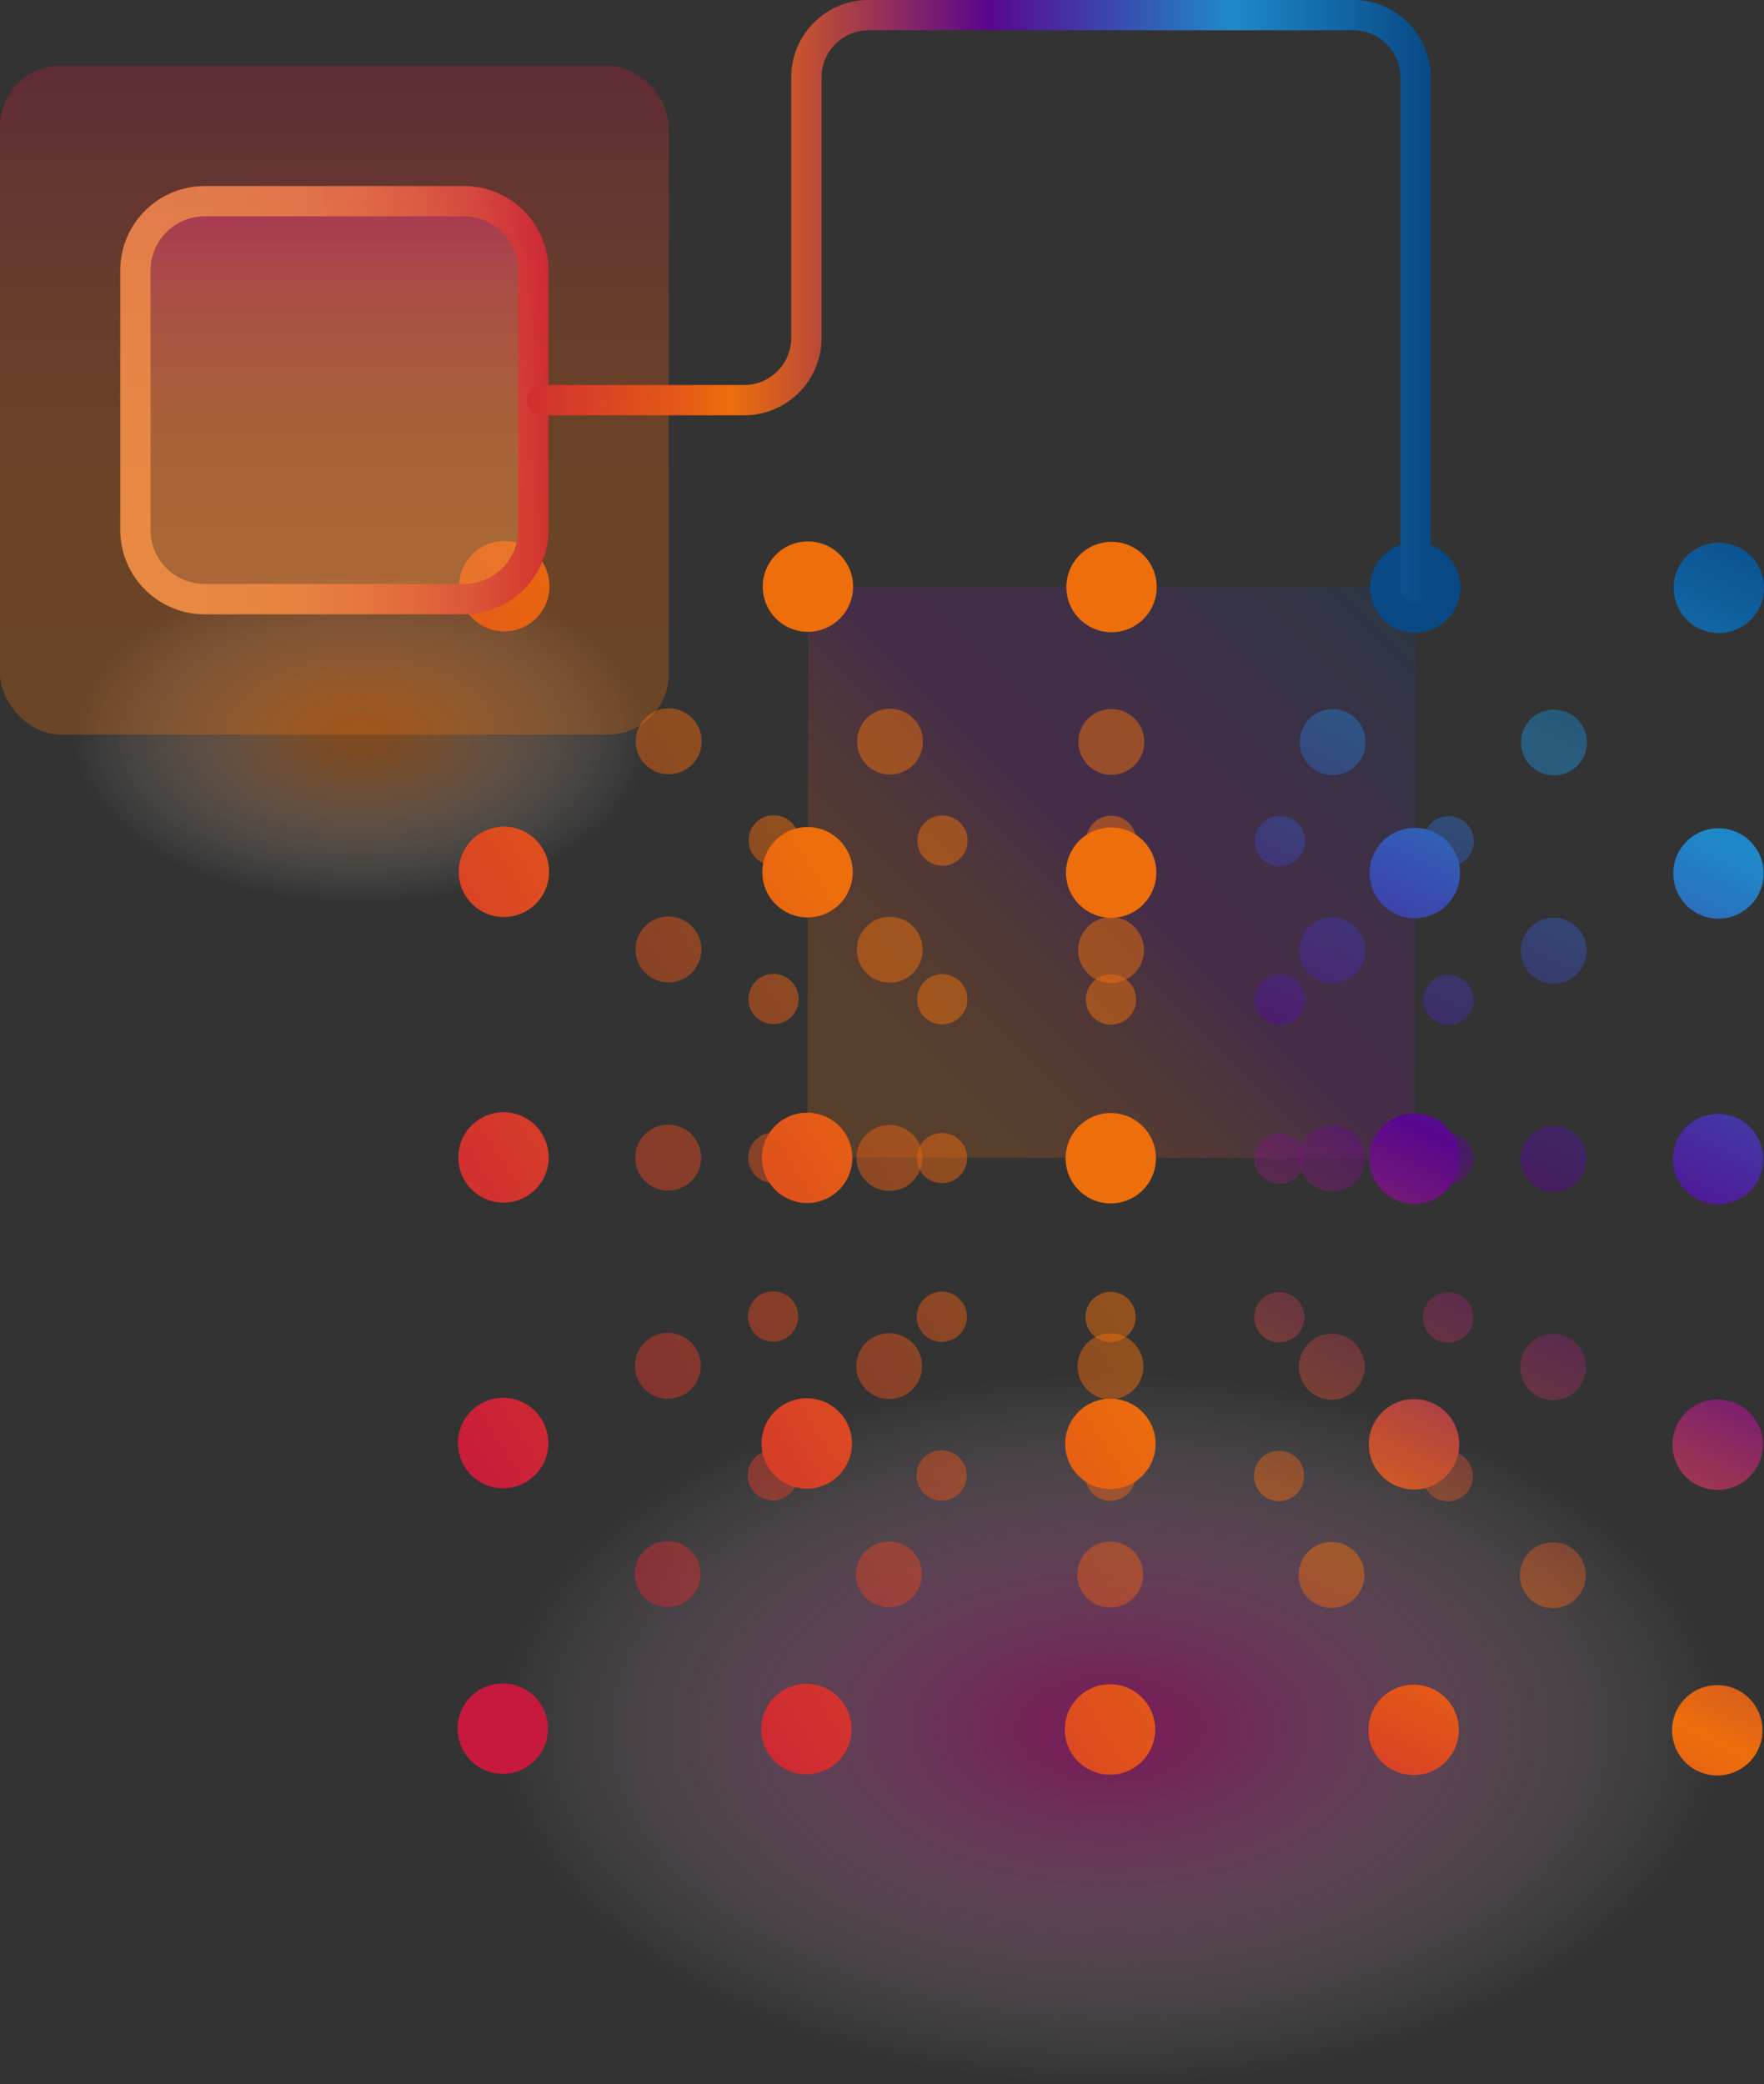 <svg xmlns="http://www.w3.org/2000/svg" xmlns:xlink="http://www.w3.org/1999/xlink" width="334.17" height="394.775" viewBox="0 0 334.17 394.775"><rect x="0" y="0" width="334.17" height="394.775" fill="#333333" stroke="none"/><defs><filter id="b" x="95.237" y="-7879.806" width="230.08" height="32766" filterUnits="userSpaceOnUse" color-interpolation-filters="sRGB"></filter><mask id="a" x="95.237" y="-7879.806" width="230.08" height="32766" maskUnits="userSpaceOnUse"><g style="filter:url(#b)"></g></mask><linearGradient id="c" x1="210.278" y1="327.728" x2="210.278" y2="279.511" gradientUnits="userSpaceOnUse"><stop offset="0.004" stop-color="#fff"></stop><stop offset="0.289" stop-color="#bdbdbd"></stop><stop offset="0.631" stop-color="#737373"></stop><stop offset="0.877" stop-color="#454545"></stop><stop offset="1" stop-color="#333"></stop></linearGradient><radialGradient id="d" cx="-2201.969" cy="237.433" r="95.26" gradientTransform="matrix(0.866, 0.5, -0.866, 0.5, 2322.8, 1309.685)" gradientUnits="userSpaceOnUse"><stop offset="0.11" stop-color="#d4088c"></stop><stop offset="0.247" stop-color="#d9279a" stop-opacity="0.874"></stop><stop offset="0.541" stop-color="#e777c0" stop-opacity="0.552"></stop><stop offset="0.967" stop-color="#fdf5fa" stop-opacity="0.041"></stop><stop offset="1" stop-color="#fff" stop-opacity="0"></stop></radialGradient><radialGradient id="e" cx="-2471.792" cy="131.464" r="44.674" gradientTransform="matrix(0.866, 0.5, -0.866, 0.5, 2322.8, 1309.685)" gradientUnits="userSpaceOnUse"><stop offset="0.094" stop-color="#ed6e0b"></stop><stop offset="0.208" stop-color="#ef7c23" stop-opacity="0.903"></stop><stop offset="0.449" stop-color="#f3a160" stop-opacity="0.651"></stop><stop offset="0.793" stop-color="#fadac1" stop-opacity="0.253"></stop><stop offset="1" stop-color="#fff" stop-opacity="0"></stop></radialGradient><linearGradient id="f" x1="154.764" y1="221.012" x2="266.376" y2="109.4" gradientTransform="translate(375.491 -45.587) rotate(89.922)" gradientUnits="userSpaceOnUse"><stop offset="0.004" stop-color="#ed6e0b"></stop><stop offset="0.119" stop-color="#eb6c0e"></stop><stop offset="0.201" stop-color="#e56617"></stop><stop offset="0.272" stop-color="#da5c27"></stop><stop offset="0.338" stop-color="#cc4e3d"></stop><stop offset="0.4" stop-color="#b93c5a"></stop><stop offset="0.459" stop-color="#a1267c"></stop><stop offset="0.501" stop-color="#8d139b"></stop><stop offset="0.57" stop-color="#86169a"></stop><stop offset="0.668" stop-color="#731e97"></stop><stop offset="0.785" stop-color="#542a92"></stop><stop offset="0.914" stop-color="#293c8b"></stop><stop offset="1" stop-color="#084986"></stop></linearGradient><filter id="h" x="95.237" y="279.511" width="230.08" height="48.217" filterUnits="userSpaceOnUse" color-interpolation-filters="sRGB"></filter><mask id="g" x="95.237" y="279.511" width="230.08" height="48.217" maskUnits="userSpaceOnUse"><g style="mask:url(#a);filter:url(#h)"><polygon points="95.237 327.298 325.318 327.728 274.273 279.565 146.412 279.511 95.237 327.298" style="mix-blend-mode:multiply;fill:url(#c)"></polygon></g></mask><linearGradient id="i" x1="210.278" y1="327.728" x2="210.278" y2="279.511" gradientUnits="userSpaceOnUse"><stop offset="0" stop-color="#d86079"></stop><stop offset="1" stop-color="#f6b480"></stop></linearGradient><linearGradient id="j" x1="46.748" y1="222.521" x2="150.748" y2="156.521" gradientUnits="userSpaceOnUse"><stop offset="0" stop-color="#c7193d"></stop><stop offset="0.5" stop-color="#d94225"></stop><stop offset="1" stop-color="#ed6e0b"></stop></linearGradient><linearGradient id="k" x1="55.945" y1="237.013" x2="159.945" y2="171.013" xlink:href="#j"></linearGradient><linearGradient id="l" x1="65.142" y1="251.505" x2="169.142" y2="185.505" xlink:href="#j"></linearGradient><linearGradient id="m" x1="60.337" y1="243.934" x2="164.337" y2="177.934" xlink:href="#j"></linearGradient><linearGradient id="n" x1="69.534" y1="258.426" x2="173.534" y2="192.426" xlink:href="#j"></linearGradient><linearGradient id="o" x1="78.731" y1="272.918" x2="182.731" y2="206.918" xlink:href="#j"></linearGradient><linearGradient id="p" x1="73.926" y1="265.346" x2="177.925" y2="199.347" xlink:href="#j"></linearGradient><linearGradient id="q" x1="83.123" y1="279.839" x2="187.122" y2="213.839" xlink:href="#j"></linearGradient><linearGradient id="r" x1="92.32" y1="294.331" x2="196.319" y2="228.331" xlink:href="#j"></linearGradient><linearGradient id="s" x1="87.515" y1="286.759" x2="191.514" y2="220.759" xlink:href="#j"></linearGradient><linearGradient id="t" x1="96.712" y1="301.252" x2="200.711" y2="235.252" xlink:href="#j"></linearGradient><linearGradient id="u" x1="105.909" y1="315.744" x2="209.908" y2="249.744" xlink:href="#j"></linearGradient><linearGradient id="v" x1="101.104" y1="308.172" x2="205.103" y2="242.172" xlink:href="#j"></linearGradient><linearGradient id="w" x1="110.301" y1="322.664" x2="214.3" y2="256.665" xlink:href="#j"></linearGradient><linearGradient id="x" x1="119.498" y1="337.157" x2="223.497" y2="271.157" xlink:href="#j"></linearGradient><linearGradient id="y" x1="32.548" y1="200.145" x2="136.547" y2="134.145" xlink:href="#j"></linearGradient><linearGradient id="z" x1="44.61" y1="219.153" x2="148.61" y2="153.153" gradientTransform="translate(250.199 -63.252) rotate(72.03)" xlink:href="#j"></linearGradient><linearGradient id="aa" x1="56.673" y1="238.161" x2="160.673" y2="172.161" gradientTransform="translate(161.026 -107.71) rotate(45)" xlink:href="#j"></linearGradient><linearGradient id="ab" x1="50.371" y1="228.23" x2="154.371" y2="162.23" xlink:href="#j"></linearGradient><linearGradient id="ac" x1="62.434" y1="247.238" x2="166.433" y2="181.238" xlink:href="#j"></linearGradient><linearGradient id="ad" x1="74.496" y1="266.246" x2="178.496" y2="200.246" xlink:href="#j"></linearGradient><linearGradient id="ae" x1="68.194" y1="256.315" x2="172.194" y2="190.315" xlink:href="#j"></linearGradient><linearGradient id="af" x1="80.257" y1="275.323" x2="184.257" y2="209.323" xlink:href="#j"></linearGradient><linearGradient id="ah" x1="86.017" y1="284.4" x2="190.017" y2="218.4" xlink:href="#j"></linearGradient><linearGradient id="ai" x1="98.08" y1="303.408" x2="202.08" y2="237.408" gradientTransform="translate(401.925 56.728) rotate(82.195)" xlink:href="#j"></linearGradient><linearGradient id="aj" x1="110.143" y1="322.416" x2="214.143" y2="256.416" xlink:href="#j"></linearGradient><linearGradient id="ak" x1="103.841" y1="312.485" x2="207.84" y2="246.485" xlink:href="#j"></linearGradient><linearGradient id="al" x1="115.903" y1="331.493" x2="219.903" y2="265.493" gradientTransform="translate(400.077 46.011) rotate(72.03)" xlink:href="#j"></linearGradient><linearGradient id="am" x1="127.966" y1="350.501" x2="231.966" y2="284.501" xlink:href="#j"></linearGradient><linearGradient id="an" x1="10.315" y1="165.111" x2="114.315" y2="99.111" xlink:href="#j"></linearGradient><linearGradient id="ao" x1="26.864" y1="191.189" x2="130.864" y2="125.189" xlink:href="#j"></linearGradient><linearGradient id="ap" x1="43.414" y1="217.267" x2="147.414" y2="151.268" xlink:href="#j"></linearGradient><linearGradient id="aq" x1="34.768" y1="203.643" x2="138.767" y2="137.643" xlink:href="#j"></linearGradient><linearGradient id="ar" x1="51.317" y1="229.721" x2="155.317" y2="163.721" xlink:href="#j"></linearGradient><linearGradient id="as" x1="67.867" y1="255.799" x2="171.867" y2="189.799" gradientTransform="translate(58.267 -54.838) rotate(17.194)" xlink:href="#j"></linearGradient><linearGradient id="at" x1="59.22" y1="242.174" x2="163.22" y2="176.175" xlink:href="#j"></linearGradient><linearGradient id="au" x1="75.77" y1="268.253" x2="179.77" y2="202.253" xlink:href="#j"></linearGradient><linearGradient id="aw" x1="83.673" y1="280.706" x2="187.673" y2="214.706" xlink:href="#j"></linearGradient><linearGradient id="ax" x1="100.223" y1="306.784" x2="204.223" y2="240.784" xlink:href="#j"></linearGradient><linearGradient id="ay" x1="116.772" y1="332.863" x2="220.772" y2="266.863" xlink:href="#j"></linearGradient><linearGradient id="az" x1="108.126" y1="319.238" x2="212.126" y2="253.238" xlink:href="#j"></linearGradient><linearGradient id="ba" x1="124.676" y1="345.316" x2="228.675" y2="279.316" xlink:href="#j"></linearGradient><linearGradient id="bb" x1="141.225" y1="371.394" x2="245.225" y2="305.394" xlink:href="#j"></linearGradient><linearGradient id="bc" x1="162.967" y1="319.164" x2="286.3" y2="71.165" gradientUnits="userSpaceOnUse"><stop offset="0" stop-color="#c7193d"></stop><stop offset="0.226" stop-color="#ed6e0b"></stop><stop offset="0.511" stop-color="#58068e"></stop><stop offset="0.78" stop-color="#1f89c9"></stop><stop offset="1" stop-color="#084986"></stop></linearGradient><linearGradient id="bd" x1="188.611" y1="331.918" x2="311.945" y2="83.918" xlink:href="#bc"></linearGradient><linearGradient id="be" x1="174.921" y1="325.109" x2="298.254" y2="77.109" xlink:href="#bc"></linearGradient><linearGradient id="bf" x1="200.565" y1="337.862" x2="323.898" y2="89.863" xlink:href="#bc"></linearGradient><linearGradient id="bg" x1="186.874" y1="331.054" x2="310.207" y2="83.054" xlink:href="#bc"></linearGradient><linearGradient id="bh" x1="212.518" y1="343.807" x2="335.851" y2="95.807" xlink:href="#bc"></linearGradient><linearGradient id="bi" x1="198.827" y1="336.998" x2="322.161" y2="88.999" xlink:href="#bc"></linearGradient><linearGradient id="bj" x1="224.472" y1="349.751" x2="347.805" y2="101.752" xlink:href="#bc"></linearGradient><linearGradient id="bk" x1="210.781" y1="342.943" x2="334.114" y2="94.943" xlink:href="#bc"></linearGradient><linearGradient id="bl" x1="236.425" y1="355.696" x2="359.758" y2="107.696" xlink:href="#bc"></linearGradient><linearGradient id="bm" x1="163.509" y1="319.434" x2="286.842" y2="71.434" gradientTransform="translate(357.445 -128.632) rotate(82.195)" xlink:href="#bc"></linearGradient><linearGradient id="bn" x1="197.144" y1="336.161" x2="320.477" y2="88.161" xlink:href="#bc"></linearGradient><linearGradient id="bo" x1="179.187" y1="327.231" x2="302.52" y2="79.231" xlink:href="#bc"></linearGradient><linearGradient id="bp" x1="212.822" y1="343.958" x2="336.155" y2="95.958" xlink:href="#bc"></linearGradient><linearGradient id="bq" x1="194.865" y1="335.027" x2="318.198" y2="87.028" xlink:href="#bc"></linearGradient><linearGradient id="br" x1="228.5" y1="351.755" x2="351.833" y2="103.755" xlink:href="#bc"></linearGradient><linearGradient id="bs" x1="210.543" y1="342.824" x2="333.876" y2="94.825" gradientTransform="translate(420.697 -60.987) rotate(72.03)" xlink:href="#bc"></linearGradient><linearGradient id="bt" x1="244.178" y1="359.552" x2="367.511" y2="111.552" xlink:href="#bc"></linearGradient><linearGradient id="bu" x1="226.221" y1="350.621" x2="349.554" y2="102.622" xlink:href="#bc"></linearGradient><linearGradient id="bv" x1="259.856" y1="367.348" x2="383.189" y2="119.349" xlink:href="#bc"></linearGradient><linearGradient id="bw" x1="210.502" y1="342.804" x2="333.835" y2="94.805" xlink:href="#bc"></linearGradient><linearGradient id="bx" x1="185.866" y1="330.552" x2="309.199" y2="82.553" xlink:href="#bc"></linearGradient><linearGradient id="by" x1="232.012" y1="353.501" x2="355.345" y2="105.502" xlink:href="#bc"></linearGradient><linearGradient id="bz" x1="207.376" y1="341.249" x2="330.709" y2="93.25" xlink:href="#bc"></linearGradient><linearGradient id="ca" x1="253.522" y1="364.198" x2="376.855" y2="116.199" xlink:href="#bc"></linearGradient><linearGradient id="cb" x1="228.885" y1="351.946" x2="352.219" y2="103.947" xlink:href="#bc"></linearGradient><linearGradient id="cc" x1="275.031" y1="374.895" x2="398.365" y2="126.896" xlink:href="#bc"></linearGradient><linearGradient id="cd" x1="250.395" y1="362.643" x2="373.728" y2="114.644" xlink:href="#bc"></linearGradient><linearGradient id="ce" x1="296.541" y1="385.592" x2="419.874" y2="137.593" xlink:href="#bc"></linearGradient><linearGradient id="cf" x1="2104.015" y1="-290.804" x2="2179.387" y2="-290.804" gradientTransform="translate(-227.465 -2065.907) rotate(90)" gradientUnits="userSpaceOnUse"><stop offset="0.004" stop-color="#e8975b"></stop><stop offset="0.269" stop-color="#e8945d"></stop><stop offset="0.459" stop-color="#ea8b63"></stop><stop offset="0.625" stop-color="#ed7b6e"></stop><stop offset="0.778" stop-color="#f0657d"></stop><stop offset="0.92" stop-color="#f54991"></stop><stop offset="1" stop-color="#f8359e"></stop></linearGradient><linearGradient id="cg" x1="2066.375" y1="-268.274" x2="2147.487" y2="-268.274" gradientTransform="translate(-2043.591 344.068)" gradientUnits="userSpaceOnUse"><stop offset="0.004" stop-color="#e8975b"></stop><stop offset="0.245" stop-color="#e7945a"></stop><stop offset="0.418" stop-color="#e58b58"></stop><stop offset="0.569" stop-color="#e17b54"></stop><stop offset="0.708" stop-color="#db654f"></stop><stop offset="0.839" stop-color="#d34848"></stop><stop offset="0.961" stop-color="#ca2640"></stop><stop offset="1" stop-color="#c7193d"></stop></linearGradient><linearGradient id="ch" x1="99.782" y1="57.029" x2="271.032" y2="57.029" xlink:href="#bc"></linearGradient><linearGradient id="ci" x1="2078.361" y1="-290.804" x2="2205.041" y2="-290.804" gradientTransform="translate(-227.465 -2065.907) rotate(90)" gradientUnits="userSpaceOnUse"><stop offset="0.004" stop-color="#ed6e0b"></stop><stop offset="0.284" stop-color="#ec6b0d"></stop><stop offset="0.484" stop-color="#e86212"></stop><stop offset="0.659" stop-color="#e1521b"></stop><stop offset="0.82" stop-color="#d73c28"></stop><stop offset="0.97" stop-color="#ca2039"></stop><stop offset="1" stop-color="#c7193d"></stop></linearGradient></defs><g style="isolation:isolate"><ellipse cx="210.278" cy="327.417" rx="116.667" ry="67.358" style="mix-blend-mode:lighten;opacity:0.4;fill:url(#d)"></ellipse><ellipse cx="68.38" cy="139.52" rx="54.714" ry="31.589" style="mix-blend-mode:lighten;opacity:0.4;fill:url(#e)"></ellipse><rect x="156.474" y="107.686" width="108.193" height="115.04" transform="translate(45.08 375.553) rotate(-89.922)" style="opacity:0.2;fill:url(#f)"></rect><g style="mask:url(#g)"><polygon points="95.237 327.298 325.318 327.728 274.273 279.565 146.412 279.511 95.237 327.298" style="opacity:0.7;fill:url(#i)"></polygon></g><path d="M276.65,111.277a8.56,8.56,0,1,1-8.548-8.571A8.56,8.56,0,0,1,276.65,111.277Z" style="fill:#084986"></path><path d="M151.332,159.175a4.757,4.757,0,1,1-4.751-4.763A4.756,4.756,0,0,1,151.332,159.175Z" style="opacity:0.5;fill:url(#j)"></path><path d="M183.3,159.218a4.757,4.757,0,1,1-4.75-4.763A4.757,4.757,0,0,1,183.3,159.218Z" style="opacity:0.5;fill:url(#k)"></path><path d="M215.262,159.262a4.757,4.757,0,1,1-4.75-4.764A4.757,4.757,0,0,1,215.262,159.262Z" style="opacity:0.5;fill:url(#l)"></path><path d="M151.291,189.238a4.757,4.757,0,1,1-4.75-4.764A4.756,4.756,0,0,1,151.291,189.238Z" style="opacity:0.5;fill:url(#m)"></path><path d="M183.256,189.281a4.757,4.757,0,1,1-4.75-4.763A4.756,4.756,0,0,1,183.256,189.281Z" style="opacity:0.5;fill:url(#n)"></path><path d="M215.221,189.324a4.757,4.757,0,1,1-4.75-4.763A4.756,4.756,0,0,1,215.221,189.324Z" style="opacity:0.5;fill:url(#o)"></path><path d="M151.251,219.3a4.757,4.757,0,1,1-4.751-4.763A4.757,4.757,0,0,1,151.251,219.3Z" style="opacity:0.5;fill:url(#p)"></path><path d="M183.215,219.343a4.757,4.757,0,1,1-4.75-4.763A4.757,4.757,0,0,1,183.215,219.343Z" style="opacity:0.5;fill:url(#q)"></path><path d="M215.181,219.387a4.757,4.757,0,1,1-4.751-4.764A4.757,4.757,0,0,1,215.181,219.387Z" style="opacity:0.5;fill:url(#r)"></path><path d="M151.21,249.362a4.757,4.757,0,1,1-4.75-4.763A4.757,4.757,0,0,1,151.21,249.362Z" style="opacity:0.5;fill:url(#s)"></path><path d="M183.175,249.406a4.757,4.757,0,1,1-4.75-4.763A4.757,4.757,0,0,1,183.175,249.406Z" style="opacity:0.5;fill:url(#t)"></path><path d="M215.14,249.449a4.757,4.757,0,1,1-4.75-4.763A4.756,4.756,0,0,1,215.14,249.449Z" style="opacity:0.5;fill:url(#u)"></path><path d="M151.169,279.425a4.757,4.757,0,1,1-4.75-4.763A4.756,4.756,0,0,1,151.169,279.425Z" style="opacity:0.5;fill:url(#v)"></path><path d="M183.134,279.468a4.757,4.757,0,1,1-4.75-4.763A4.756,4.756,0,0,1,183.134,279.468Z" style="opacity:0.5;fill:url(#w)"></path><path d="M215.1,279.511a4.757,4.757,0,1,1-4.75-4.763A4.757,4.757,0,0,1,215.1,279.511Z" style="opacity:0.5;fill:url(#x)"></path><path d="M132.918,140.415a6.239,6.239,0,1,1-6.23-6.247A6.239,6.239,0,0,1,132.918,140.415Z" style="opacity:0.5;fill:url(#y)"></path><circle cx="168.605" cy="140.464" r="6.239" transform="translate(-17.024 257.508) rotate(-72.03)" style="opacity:0.5;fill:url(#z)"></circle><circle cx="210.531" cy="140.52" r="6.239" transform="translate(-37.7 190.025) rotate(-45)" style="opacity:0.5;fill:url(#aa)"></circle><path d="M132.865,179.845a6.239,6.239,0,1,1-6.23-6.247A6.24,6.24,0,0,1,132.865,179.845Z" style="opacity:0.5;fill:url(#ab)"></path><path d="M174.791,179.9a6.239,6.239,0,1,1-6.231-6.247A6.239,6.239,0,0,1,174.791,179.9Z" style="opacity:0.5;fill:url(#ac)"></path><path d="M216.716,179.959a6.239,6.239,0,1,1-6.23-6.248A6.239,6.239,0,0,1,216.716,179.959Z" style="opacity:0.5;fill:url(#ad)"></path><path d="M132.812,219.275a6.239,6.239,0,1,1-6.231-6.247A6.24,6.24,0,0,1,132.812,219.275Z" style="opacity:0.5;fill:url(#ae)"></path><path d="M174.737,219.332a6.239,6.239,0,1,1-6.23-6.247A6.238,6.238,0,0,1,174.737,219.332Z" style="opacity:0.5;fill:url(#af)"></path><path d="M216.663,219.389a6.239,6.239,0,1,1-6.231-6.248A6.239,6.239,0,0,1,216.663,219.389Z" style="fill:url(#r)"></path><path d="M132.759,258.705a6.239,6.239,0,1,1-6.231-6.247A6.24,6.24,0,0,1,132.759,258.705Z" style="opacity:0.5;fill:url(#ah)"></path><circle cx="168.445" cy="258.753" r="6.239" transform="translate(-110.787 390.497) rotate(-82.195)" style="opacity:0.5;fill:url(#ai)"></circle><path d="M216.609,258.818a6.239,6.239,0,1,1-6.23-6.247A6.238,6.238,0,0,1,216.609,258.818Z" style="opacity:0.5;fill:url(#aj)"></path><path d="M132.705,298.135a6.239,6.239,0,1,1-6.23-6.247A6.237,6.237,0,0,1,132.705,298.135Z" style="opacity:0.5;fill:url(#ak)"></path><circle cx="168.392" cy="298.183" r="6.239" transform="translate(-167.198 366.365) rotate(-72.03)" style="opacity:0.5;fill:url(#al)"></circle><path d="M216.556,298.248a6.239,6.239,0,1,1-6.23-6.247A6.239,6.239,0,0,1,216.556,298.248Z" style="opacity:0.5;fill:url(#am)"></path><path d="M104.09,111.044a8.56,8.56,0,1,1-8.548-8.572A8.559,8.559,0,0,1,104.09,111.044Z" style="fill:url(#an)"></path><path d="M161.61,111.121a8.56,8.56,0,1,1-8.548-8.571A8.559,8.559,0,0,1,161.61,111.121Z" style="fill:url(#ao)"></path><path d="M219.13,111.2a8.56,8.56,0,1,1-8.548-8.571A8.561,8.561,0,0,1,219.13,111.2Z" style="fill:url(#ap)"></path><path d="M104.016,165.14a8.56,8.56,0,1,1-8.548-8.571A8.559,8.559,0,0,1,104.016,165.14Z" style="fill:url(#aq)"></path><path d="M161.537,165.218a8.56,8.56,0,1,1-8.548-8.571A8.561,8.561,0,0,1,161.537,165.218Z" style="fill:url(#ar)"></path><circle cx="210.497" cy="165.284" r="8.56" transform="translate(-39.452 69.612) rotate(-17.194)" style="fill:url(#as)"></circle><path d="M103.943,219.236a8.56,8.56,0,1,1-8.548-8.571A8.559,8.559,0,0,1,103.943,219.236Z" style="fill:url(#at)"></path><path d="M161.463,219.314a8.56,8.56,0,1,1-8.548-8.571A8.559,8.559,0,0,1,161.463,219.314Z" style="fill:url(#au)"></path><path d="M218.984,219.392a8.56,8.56,0,1,1-8.548-8.572A8.561,8.561,0,0,1,218.984,219.392Z" style="fill:url(#r)"></path><path d="M103.87,273.332a8.56,8.56,0,1,1-8.548-8.571A8.559,8.559,0,0,1,103.87,273.332Z" style="fill:url(#aw)"></path><path d="M161.39,273.41a8.56,8.56,0,1,1-8.548-8.571A8.56,8.56,0,0,1,161.39,273.41Z" style="fill:url(#ax)"></path><path d="M218.91,273.488a8.56,8.56,0,1,1-8.548-8.571A8.56,8.56,0,0,1,218.91,273.488Z" style="fill:url(#ay)"></path><path d="M103.8,327.429a8.56,8.56,0,1,1-8.548-8.571A8.56,8.56,0,0,1,103.8,327.429Z" style="fill:url(#az)"></path><path d="M161.317,327.506a8.56,8.56,0,1,1-8.548-8.571A8.559,8.559,0,0,1,161.317,327.506Z" style="fill:url(#ba)"></path><path d="M218.837,327.584a8.56,8.56,0,1,1-8.548-8.571A8.559,8.559,0,0,1,218.837,327.584Z" style="fill:url(#bb)"></path><path d="M247.227,159.305a4.757,4.757,0,1,1-4.75-4.763A4.756,4.756,0,0,1,247.227,159.305Z" style="opacity:0.5;fill:url(#bc)"></path><path d="M279.192,159.348a4.757,4.757,0,1,1-4.75-4.763A4.756,4.756,0,0,1,279.192,159.348Z" style="opacity:0.5;fill:url(#bd)"></path><path d="M247.186,189.367a4.757,4.757,0,1,1-4.75-4.763A4.757,4.757,0,0,1,247.186,189.367Z" style="opacity:0.5;fill:url(#be)"></path><path d="M279.152,189.411a4.757,4.757,0,1,1-4.751-4.764A4.758,4.758,0,0,1,279.152,189.411Z" style="opacity:0.5;fill:url(#bf)"></path><path d="M247.146,219.43a4.757,4.757,0,1,1-4.75-4.763A4.757,4.757,0,0,1,247.146,219.43Z" style="opacity:0.5;fill:url(#bg)"></path><path d="M279.111,219.473a4.757,4.757,0,1,1-4.75-4.763A4.756,4.756,0,0,1,279.111,219.473Z" style="opacity:0.5;fill:url(#bh)"></path><path d="M247.105,249.492a4.757,4.757,0,1,1-4.75-4.763A4.757,4.757,0,0,1,247.105,249.492Z" style="opacity:0.5;fill:url(#bi)"></path><path d="M279.07,249.535a4.757,4.757,0,1,1-4.75-4.763A4.757,4.757,0,0,1,279.07,249.535Z" style="opacity:0.5;fill:url(#bj)"></path><path d="M247.064,279.555a4.757,4.757,0,1,1-4.75-4.764A4.756,4.756,0,0,1,247.064,279.555Z" style="opacity:0.5;fill:url(#bk)"></path><path d="M279.03,279.6a4.757,4.757,0,1,1-4.751-4.763A4.757,4.757,0,0,1,279.03,279.6Z" style="opacity:0.5;fill:url(#bl)"></path><circle cx="252.456" cy="140.577" r="6.239" transform="translate(78.896 371.602) rotate(-82.195)" style="opacity:0.5;fill:url(#bm)"></circle><path d="M300.621,140.642a6.239,6.239,0,1,1-6.231-6.247A6.24,6.24,0,0,1,300.621,140.642Z" style="opacity:0.5;fill:url(#bn)"></path><path d="M258.642,180.015a6.239,6.239,0,1,1-6.231-6.247A6.24,6.24,0,0,1,258.642,180.015Z" style="opacity:0.5;fill:url(#bo)"></path><path d="M300.567,180.072a6.239,6.239,0,1,1-6.23-6.247A6.239,6.239,0,0,1,300.567,180.072Z" style="opacity:0.5;fill:url(#bp)"></path><path d="M258.588,219.445a6.239,6.239,0,1,1-6.23-6.247A6.239,6.239,0,0,1,258.588,219.445Z" style="opacity:0.5;fill:url(#bq)"></path><path d="M300.514,219.5a6.239,6.239,0,1,1-6.231-6.247A6.239,6.239,0,0,1,300.514,219.5Z" style="opacity:0.5;fill:url(#br)"></path><circle cx="252.296" cy="258.867" r="6.239" transform="translate(-71.781 418.99) rotate(-72.03)" style="opacity:0.5;fill:url(#bs)"></circle><path d="M300.461,258.932a6.239,6.239,0,1,1-6.231-6.247A6.239,6.239,0,0,1,300.461,258.932Z" style="opacity:0.5;fill:url(#bt)"></path><path d="M258.482,298.305a6.239,6.239,0,1,1-6.231-6.247A6.24,6.24,0,0,1,258.482,298.305Z" style="opacity:0.5;fill:url(#bu)"></path><path d="M300.407,298.362a6.239,6.239,0,1,1-6.23-6.248A6.239,6.239,0,0,1,300.407,298.362Z" style="opacity:0.5;fill:url(#bv)"></path><path d="M334.17,111.355a8.56,8.56,0,1,1-8.548-8.571A8.56,8.56,0,0,1,334.17,111.355Z" style="fill:url(#bw)"></path><path d="M276.577,165.373a8.56,8.56,0,1,1-8.548-8.571A8.56,8.56,0,0,1,276.577,165.373Z" style="fill:url(#bx)"></path><path d="M334.1,165.451a8.56,8.56,0,1,1-8.548-8.571A8.561,8.561,0,0,1,334.1,165.451Z" style="fill:url(#by)"></path><path d="M276.5,219.469a8.56,8.56,0,1,1-8.548-8.571A8.559,8.559,0,0,1,276.5,219.469Z" style="fill:url(#bz)"></path><path d="M334.024,219.547a8.56,8.56,0,1,1-8.548-8.571A8.559,8.559,0,0,1,334.024,219.547Z" style="fill:url(#ca)"></path><path d="M276.43,273.566A8.56,8.56,0,1,1,267.883,265,8.559,8.559,0,0,1,276.43,273.566Z" style="fill:url(#cb)"></path><path d="M333.95,273.644a8.56,8.56,0,1,1-8.547-8.572A8.558,8.558,0,0,1,333.95,273.644Z" style="fill:url(#cc)"></path><path d="M276.357,327.662a8.56,8.56,0,1,1-8.548-8.571A8.56,8.56,0,0,1,276.357,327.662Z" style="fill:url(#cd)"></path><path d="M333.877,327.74a8.56,8.56,0,1,1-8.548-8.571A8.559,8.559,0,0,1,333.877,327.74Z" style="fill:url(#ce)"></path><rect x="25.654" y="38.108" width="75.372" height="75.372" rx="6.85" transform="translate(126.68 151.589) rotate(180)" style="opacity:0.5;fill:url(#cf)"></rect><path d="M22.784,100.377V51.212A15.992,15.992,0,0,1,38.758,35.239H87.922A15.991,15.991,0,0,1,103.9,51.212v49.165A15.992,15.992,0,0,1,87.922,116.35H38.758A15.993,15.993,0,0,1,22.784,100.377ZM98.157,51.212A10.245,10.245,0,0,0,87.922,40.978H38.758A10.245,10.245,0,0,0,28.523,51.212v49.165a10.245,10.245,0,0,0,10.235,10.234H87.922a10.245,10.245,0,0,0,10.235-10.234Z" style="fill:url(#cg)"></path><path d="M268.163,114.057a2.87,2.87,0,0,1-2.87-2.869V14.643a8.913,8.913,0,0,0-8.9-8.9h-91.86a8.914,8.914,0,0,0-8.9,8.9V64.022a14.658,14.658,0,0,1-14.642,14.641H102.651a2.87,2.87,0,0,1,0-5.739h38.334a8.913,8.913,0,0,0,8.9-8.9V14.643A14.66,14.66,0,0,1,164.531,0h91.86a14.659,14.659,0,0,1,14.641,14.643v96.545A2.869,2.869,0,0,1,268.163,114.057Z" style="fill:url(#ch)"></path><rect y="12.454" width="126.68" height="126.68" rx="11.513" transform="translate(126.68 151.589) rotate(180)" style="opacity:0.3;fill:url(#ci)"></rect></g></svg>